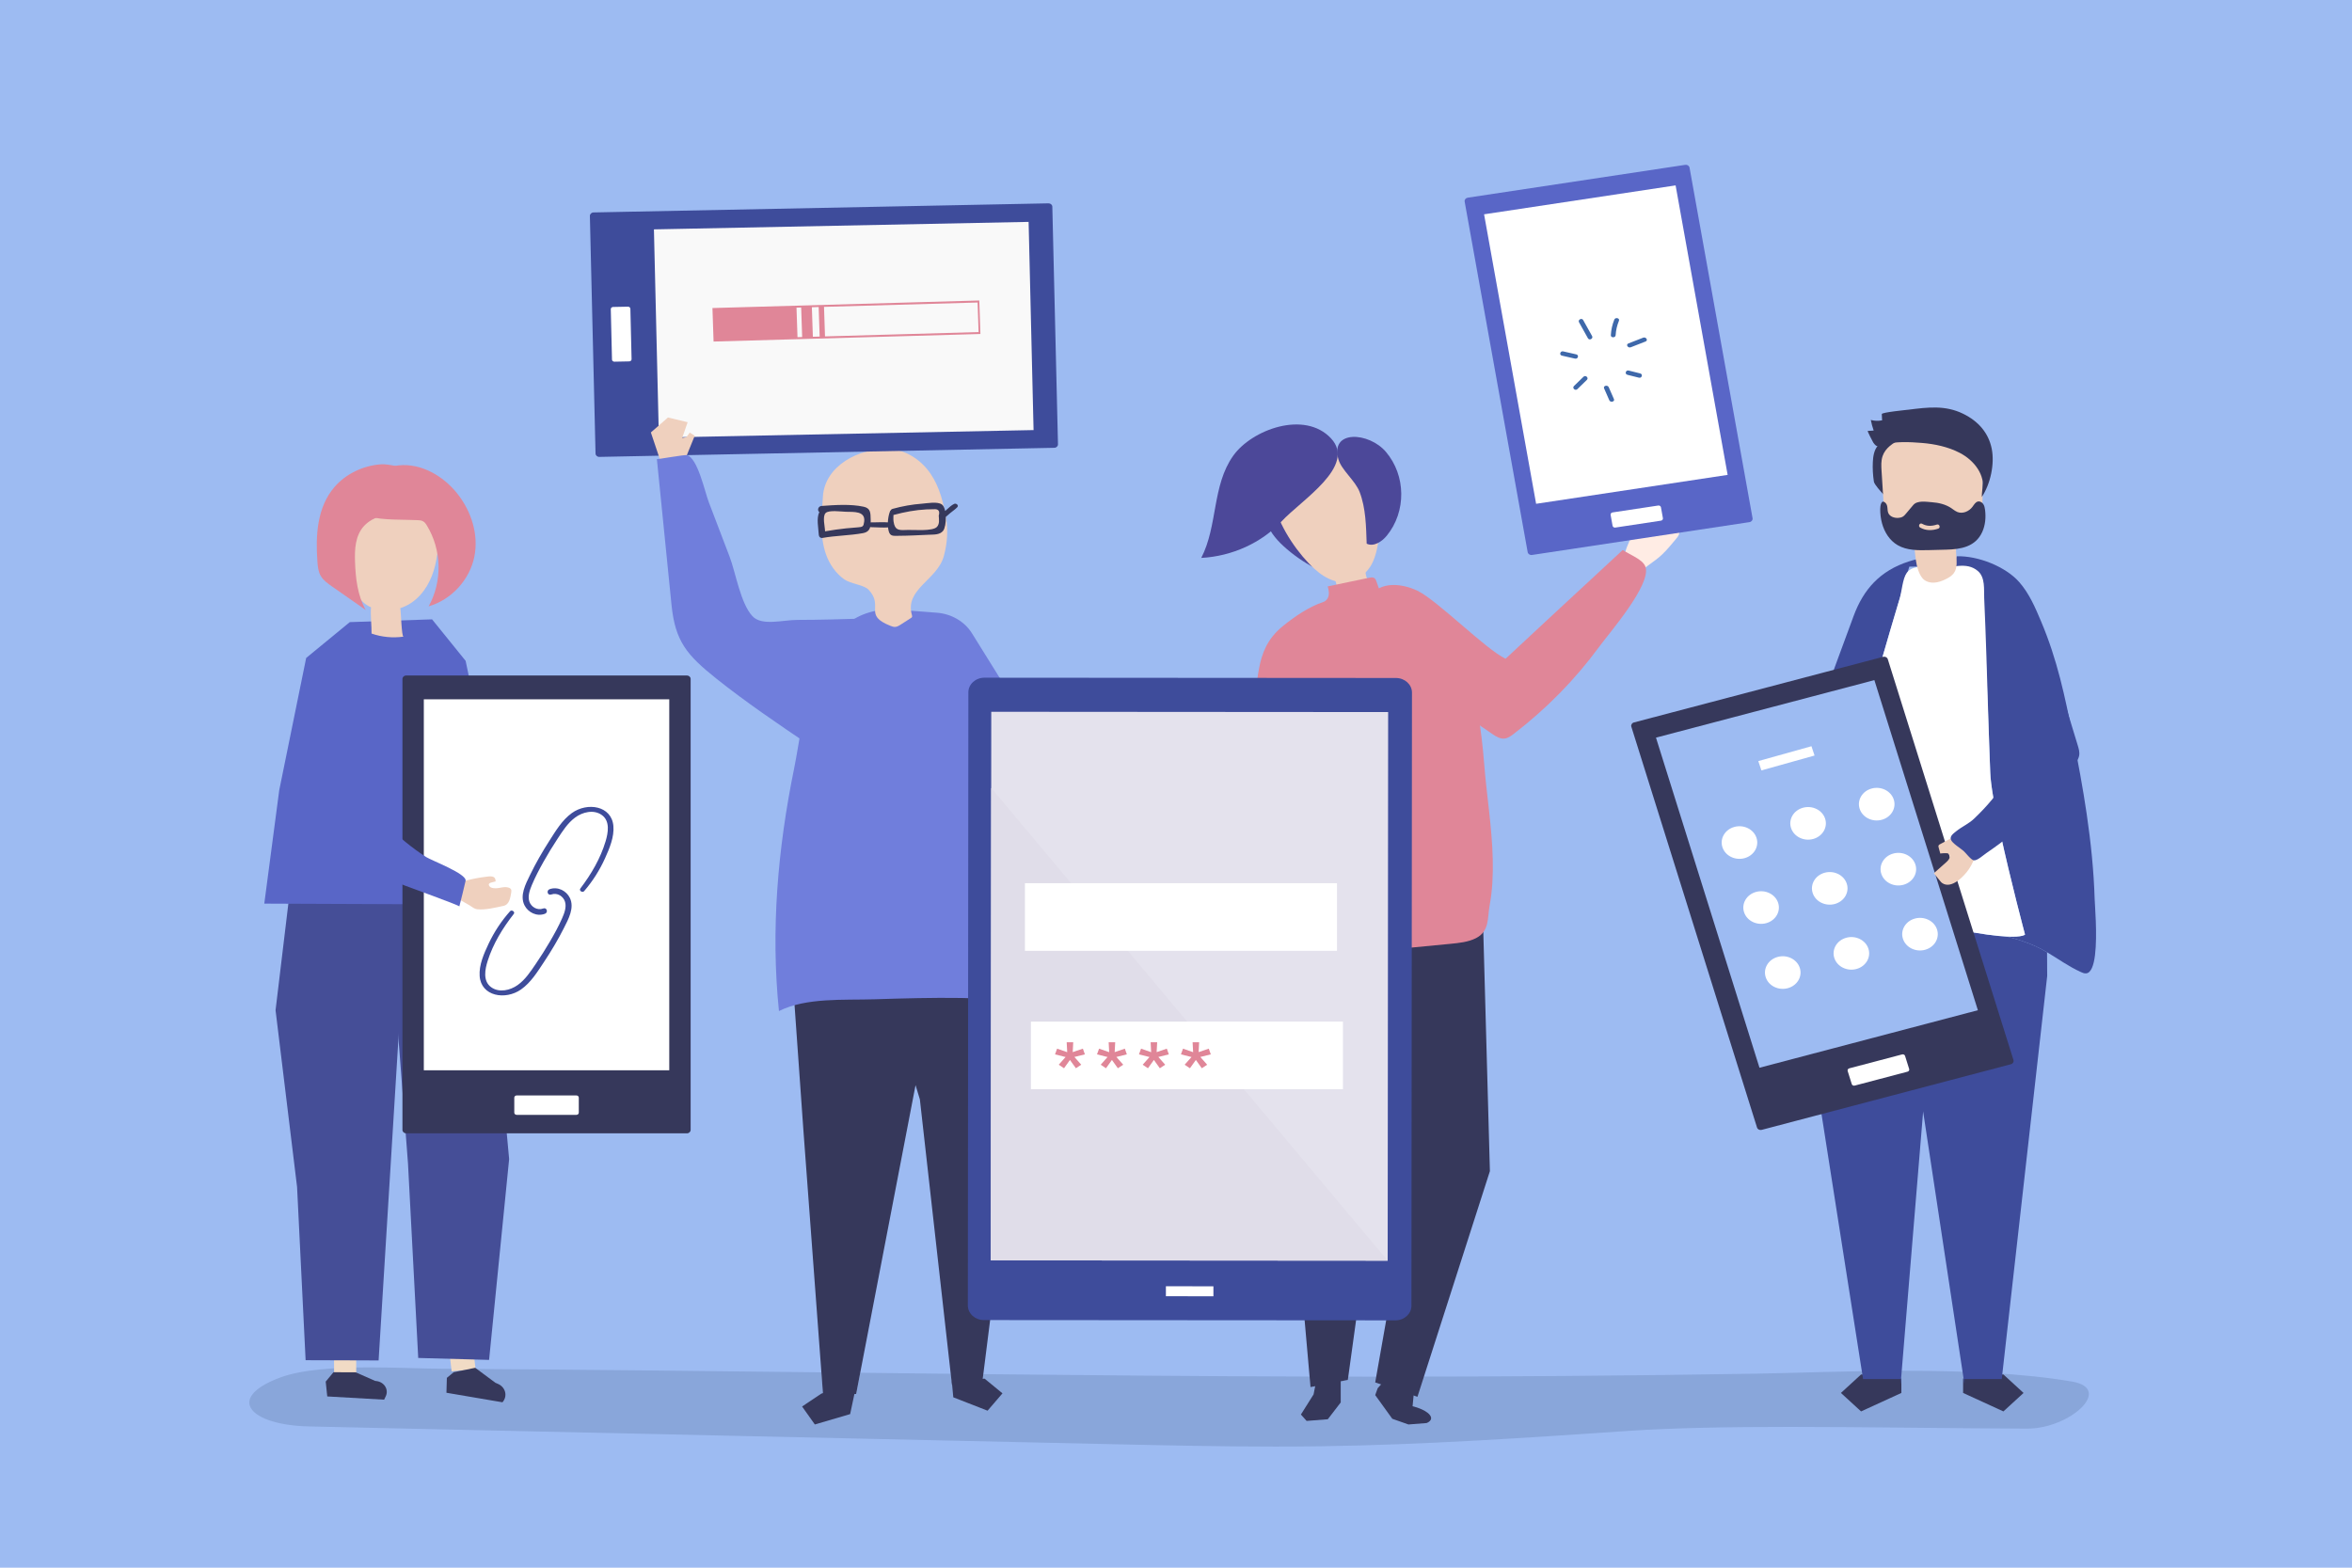 <?xml version="1.0" encoding="UTF-8"?>
<!DOCTYPE svg PUBLIC "-//W3C//DTD SVG 1.1//EN" "http://www.w3.org/Graphics/SVG/1.1/DTD/svg11.dtd">
<svg version="1.1" xmlns="http://www.w3.org/2000/svg" xmlns:xlink="http://www.w3.org/1999/xlink" x="0" y="0" width="960" height="640" viewBox="0, 0, 960, 640">
  <g id="Layer_1">
    <path d="M0,0 L960,0 L960,640 L0,640 z" fill="#9DBBF2"/>
    <path d="M520.389,590.559 C498.179,590.559 475.967,590.068 453.763,589.577 C420.05,588.832 386.336,588.085 352.624,587.34 C277.112,585.671 201.602,584.002 126.089,582.331 C102.085,581.799 91.711,570.848 114.281,562.4 C123.35,559.006 137.276,558.227 150.832,558.227 C161.791,558.227 172.512,558.736 180.23,558.784 C235.228,559.125 286.138,559.686 335.262,560.246 L335.951,569.522 L349.45,569.073 L351.112,560.427 C363.506,560.569 375.813,560.708 388.046,560.843 L388.553,565.353 L400.928,564.353 L401.353,560.987 C445.757,561.461 489.543,561.848 534.518,561.973 L534.898,566.277 L550.134,563.349 L550.319,562.006 C555.03,562.011 559.748,562.014 564.493,562.014 C612.649,562.014 662.609,561.679 716.496,560.8 C732.408,560.541 754.493,559.619 777.685,559.619 C800.939,559.619 825.306,560.546 845.667,564.001 C862.78,566.904 844.92,583.225 827.514,583.225 C827.484,583.225 827.454,583.225 827.424,583.225 C795.753,583.123 761.794,582.528 730.594,582.528 C706.014,582.528 683.143,582.898 664.451,584.167 C622.813,586.996 581.145,589.826 539.398,590.427 C533.062,590.519 526.725,590.559 520.389,590.559" fill="#89A6DA"/>
    <path d="M145.367,546.906 L145.404,561.189 L136.362,561.208 L136.321,545.374 L145.367,546.906" fill="#F1DBC5"/>
    <path d="M182.551,544.425 L184.338,559.858 L194.109,558.908 L192.128,541.797 L182.551,544.425" fill="#F1DBC5"/>
    <path d="M193.97,558.391 L185.187,560.195 L182.393,562.499 L182.219,568.582 L205.081,572.474 C207.29,570.019 206.383,566.314 203.24,564.959 L202.204,564.512 L193.97,558.391" fill="#36385B"/>
    <path d="M145.154,560.231 L136.111,560.211 L132.943,564.03 L133.575,570.088 L156.783,571.408 L157.449,570.026 C158.758,567.31 156.856,564.203 153.647,563.811 L153.133,563.749 L145.154,560.231" fill="#36385B"/>
    <path d="M112.472,412.423 L121.252,484.563 L124.742,555.296 L154.531,555.392 L166.448,362.042 L118.439,362.732 L112.472,412.423" fill="#454E97"/>
    <path d="M201.349,402.822 L207.808,473.196 L199.626,555.172 L170.705,554.38 L166.53,475.007 L161.634,410.819 L156.631,362.976 L191.263,362.065 L201.349,402.822" fill="#454E97"/>
    <path d="M176.356,252.849 L142.773,253.975 L124.967,268.609 L113.97,322.626 L107.872,368.898 L186.376,369.222 L205.96,364.679 L199.802,316.176 L190.051,269.79 L176.356,252.849" fill="#5966C7"/>
    <path d="M145.544,206.925 C149.293,203.311 154.672,201.163 160.113,201.109 C178.988,200.925 180.814,217.73 177.602,230.892 C176.186,236.691 173.213,242.411 168.038,245.993 C166.632,246.965 165.041,247.734 163.366,248.281 L163.369,248.288 C163.68,249.179 163.87,260.025 164.704,259.906 C160.333,260.53 155.788,260.093 151.652,258.649 C151.709,255.411 151.165,251.434 151.429,247.931 C150.896,247.687 150.374,247.422 149.878,247.104 C144.749,243.839 142.968,237.723 141.894,232.084 C140.499,224.758 139.485,212.771 145.544,206.925" fill="#EFD0BE"/>
    <path d="M148.57,214.745 C144.992,218.642 144.731,224.198 144.908,229.288 C145.142,236.058 145.901,243.008 149.278,249.032 C144.69,245.828 140.103,242.622 135.516,239.417 C133.791,238.211 132.016,236.954 130.971,235.211 C129.915,233.453 129.712,231.385 129.565,229.382 C128.785,218.713 129.333,207.092 136.602,198.729 C141.192,193.446 148.255,190.033 155.603,189.547 C161.602,189.148 186.703,196.185 176.819,204.746 C173.97,207.214 166.943,207.601 163.294,208.498 C158.088,209.781 152.233,210.756 148.57,214.745" fill="#E08698"/>
    <path d="M170.442,212.35 C171.173,212.388 171.932,212.434 172.574,212.758 C173.336,213.14 173.822,213.855 174.245,214.553 C180.326,224.553 180.601,237.328 174.958,247.54 C184.537,244.724 191.674,236.504 193.575,227.45 C195.471,218.393 192.482,208.782 186.526,201.35 C180.959,194.4 171.971,188.988 162.63,189.994 C157.059,190.594 151.838,193.531 148.733,197.815 C137.01,213.986 159.138,211.752 170.442,212.35" fill="#E08698"/>
    <path d="M348.334,570.996 L346.998,577.299 L332.586,581.532 L327.385,574.195 L335.259,568.926 L349.671,564.693 L348.334,570.996" fill="#36385B"/>
    <path d="M388.49,563.909 L389.1,570.447 L403.092,575.904 L409.174,568.823 L401.874,562.825 L388.49,563.909" fill="#36385B"/>
    <path d="M327.385,378.501 L321.282,398.826 L324.447,408.114 L324.145,408.081 L327.936,461.658 L335.951,569.522 L349.449,569.073 L373.694,443.002 L375.46,448.836 L388.553,565.353 L400.928,564.353 L420.106,412.294 L420.106,381.46 L327.385,378.501" fill="#36385B"/>
    <path d="M382.357,250.135 L366.545,248.926 C331.208,246.224 328.694,291.383 324.109,313.848 C317.47,346.388 314.548,379.727 317.941,412.754 C329.055,407.19 344.456,408.348 357.092,407.948 C380.361,407.21 404.443,406.626 426.877,409.907 C431.067,410.519 429.235,382.855 428.386,377.712 C426.656,367.241 424.928,356.77 423.2,346.3 C420.076,327.376 416.951,308.45 413.826,289.527 C413.735,288.972 413.643,288.416 413.55,287.862 C413.216,285.824 412.47,283.862 411.359,282.071 L396.712,258.526 C393.728,253.733 388.359,250.593 382.357,250.135" fill="#707EDC"/>
    <path d="M384.05,202.396 C383.048,199.218 381.705,196.154 379.794,193.353 C376.149,188.011 370.081,183.719 363.218,183.347 C350.595,182.661 336.68,190.253 335.891,202.611 C335.394,210.4 334.484,218.772 337.148,226.327 C338.522,230.222 341.081,234.051 344.662,236.566 C347.254,238.387 352.615,238.711 354.555,240.779 C360.908,247.554 352.18,251.085 363.479,255.506 C364.046,255.728 364.634,255.952 365.251,255.944 C366.125,255.932 366.902,255.453 367.619,254.994 C369.005,254.104 370.391,253.215 371.779,252.325 C371.942,252.221 372.11,252.111 372.206,251.95 C372.359,251.691 372.289,251.375 372.208,251.09 C369.193,240.411 382.559,236.844 385.241,227.005 C386.651,221.828 387.035,216.447 386.109,211.211 C385.587,208.254 384.957,205.278 384.05,202.396" fill="#EFD0BE"/>
    <path d="M523.823,222.896 C527.631,226.39 531.95,229.415 536.627,231.867 C532.267,224.176 529.065,215.934 527.145,207.449 C526.998,206.802 526.806,206.08 526.193,205.73 C525.621,205.405 524.883,205.523 524.231,205.675 C512.572,208.398 517.183,216.807 523.823,222.896" fill="#4C4899"/>
    <path d="M557.483,233.607 C558.185,232.872 558.794,232.089 559.303,231.312 C566.343,220.552 566.021,180.191 534.548,185.501 C505.972,190.322 524.403,221.242 536.426,232.154 C538.703,234.223 541.579,236.315 544.974,237.215 C545.884,237.457 545.611,245.568 546.417,246.791 C548.028,249.237 551.84,249.957 554.561,248.819 C556.921,247.833 559.214,244.841 559.733,242.575 C560.108,240.936 556.825,234.3 557.483,233.607" fill="#EFD0BE"/>
    <path d="M557.827,221.954 C560.701,223.359 564.08,221.084 566.032,218.694 C574.05,208.879 573.896,194.136 565.674,184.465 C558.796,176.371 542.748,175.276 546.307,187.569 C547.569,191.928 553.175,196.207 554.958,200.868 C557.507,207.53 557.579,214.98 557.827,221.954" fill="#4C4899"/>
    <path d="M503.374,186.024 C494.678,198.212 497.1,214.595 490.315,227.762 C502.862,227.112 515.019,221.566 523.154,212.784 C531.131,204.173 553.826,190.295 543.274,178.966 C532.535,167.435 510.989,175.346 503.374,186.024" fill="#4C4899"/>
    <path d="M564.643,564.125 L562.322,566.736 L561.311,569.541 L568.287,579.211 L574.877,581.532 L582.261,580.952 C582.261,580.952 585.427,579.888 583.527,577.568 C581.628,575.247 576.564,574.087 576.564,574.087 L577.304,566.277 L564.643,564.125" fill="#36385B"/>
    <path d="M537.106,564.416 L536.156,569.251 L530.987,577.47 L533.308,580.082 L541.959,579.404 L547.234,572.538 L547.234,559 L537.317,559.87 L537.106,564.416" fill="#36385B"/>
    <path d="M525.501,374.777 L520.341,400.693 L534.898,566.277 L550.134,563.349 L575.408,380.321 L525.501,374.777" fill="#36385B"/>
    <path d="M605.181,371.374 L608.124,478.106 L578.55,570.239 L561.311,564.364 L575.829,482.199 L562.499,370.464 L605.181,371.374" fill="#36385B"/>
    <path d="M516.709,264.04 C513.948,269.544 513.436,275.631 512.524,282.264 C510.943,293.761 510.161,305.321 509.984,316.875 C509.777,330.308 510.396,343.734 511.554,357.115 C512.131,363.808 512.847,370.49 513.661,377.162 C514.083,380.618 512.421,389.491 516.501,391.31 C518.767,392.32 521.511,392.1 524.075,391.852 C546.693,389.675 569.311,387.499 591.929,385.322 C595.557,384.973 599.311,384.588 602.45,382.993 C608.07,380.136 607.097,374.524 607.985,369.796 C609.161,363.528 609.426,357.168 609.287,350.847 C609,337.843 606.825,324.968 605.802,312.013 C604.704,298.084 602.268,279.403 596.506,266.16 C593.914,260.567 590.261,255.376 585.272,251.104 C579.042,245.771 573.307,244.426 564.916,243.033 C564.566,242.974 564.199,242.909 563.929,242.71 C563.638,242.495 563.512,242.163 563.399,241.849 C562.865,240.349 562.328,238.85 561.794,237.351 C561.592,236.786 561.341,236.168 560.735,235.884 C560.152,235.612 559.43,235.741 558.781,235.876 C553.16,237.048 547.542,238.218 541.923,239.389 C542.23,240.566 542.541,241.775 542.346,242.972 C542.149,244.171 541.336,245.377 540.009,245.809 C534.26,247.679 528.254,251.833 523.608,255.609 C520.365,258.245 518.206,261.056 516.709,264.04" fill="#E08698"/>
    <path d="M678.375,226.409 C680.463,224.443 682.207,222.262 684.102,219.996 C684.549,219.461 685.005,218.913 685.245,218.275 C685.536,217.505 685.491,216.667 685.441,215.853 C685.369,214.671 685.299,213.49 685.227,212.308 C685.183,211.571 685.135,210.822 684.858,210.128 C684.145,208.342 682.12,207.343 680.259,206.503 C679.879,206.333 679.479,206.158 679.056,206.17 C678.346,206.195 677.773,206.762 677.566,207.383 C676.909,209.355 677.113,210.086 675.571,211.933 C674.258,213.505 672.878,215.067 671.159,216.284 C670.652,215.563 670.778,214.627 670.753,213.697 C670.73,212.918 670.624,211.998 669.884,211.614 C668.899,211.101 667.722,211.992 667.208,212.918 C666.177,214.774 666.188,216.95 665.715,218.987 C665.012,222.016 661.638,226.538 664.109,229.037 C665.612,230.555 668.114,231.686 669.943,232.896 C671.905,231.446 673.868,229.995 675.83,228.545 C676.745,227.868 677.586,227.154 678.375,226.409" fill="#FFECE4"/>
    <path d="M574.285,272.133 C571.825,269.847 569.413,267.519 567.049,265.15 C561.824,259.917 554.729,252.706 558.038,245.402 C561.758,237.192 571.303,237.797 578.378,241.085 C586.424,244.822 606.482,265.184 614.528,268.923 C614.528,268.923 644.29,241.175 662.357,224.523 C664.964,226.367 670.52,228.289 671.609,231.362 C674.162,238.57 656.818,258.448 652.645,264.146 C642.91,277.431 631.119,289.45 617.711,299.705 C616.618,300.541 615.422,301.402 614.003,301.527 C612.281,301.677 610.703,300.71 609.305,299.777 C596.835,291.458 585.112,282.201 574.285,272.133" fill="#E08698"/>
    <path d="M569.544,539.029 L401.587,538.911 C397.967,538.908 395.038,536.237 395.039,532.945 L395.255,282.623 C395.258,279.332 398.194,276.664 401.812,276.667 L569.77,276.786 C573.388,276.789 576.32,279.459 576.317,282.753 L576.101,533.074 C576.099,536.366 573.162,539.034 569.544,539.029" fill="#3E4C9B"/>
    <path d="M566.397,514.656 L404.403,514.541 L404.596,290.582 L566.589,290.697 L566.397,514.656" fill="#E4E2ED"/>
    <path d="M495.272,529.198 L475.876,529.183 L475.879,525.112 L495.275,525.126 L495.272,529.198" fill="#FFFFFF"/>
    <path d="M566.396,514.656 L404.403,514.541 L404.569,321.671 L566.396,514.656" fill="#E0DDE9"/>
    <path d="M243.076,185.161 L240.768,88.154 C240.748,87.383 241.416,86.743 242.259,86.727 L427.963,83.013 C428.805,82.997 429.504,83.608 429.52,84.38 L431.83,181.386 C431.847,182.159 431.181,182.797 430.339,182.813 L244.633,186.527 C243.792,186.544 243.094,185.932 243.076,185.161" fill="#3E4C9B"/>
    <path d="M268.93,178.635 L266.908,93.64 L419.841,90.582 L421.865,175.578 L268.93,178.635" fill="#F9F9F9"/>
    <path d="M249.792,146.791 L249.302,126.22 C249.29,125.732 249.713,125.327 250.244,125.316 L256.315,125.195 C256.846,125.184 257.287,125.571 257.299,126.059 L257.788,146.632 C257.8,147.12 257.378,147.523 256.846,147.534 L250.776,147.655 C250.244,147.666 249.803,147.279 249.792,146.791" fill="#FFFFFF"/>
    <path d="M714.075,213.156 L625.291,226.562 C624.46,226.688 623.676,226.171 623.539,225.411 L597.82,82.308 C597.684,81.546 598.246,80.827 599.077,80.702 L687.86,67.295 C688.691,67.169 689.475,67.686 689.61,68.448 L715.331,211.551 C715.467,212.311 714.905,213.03 714.075,213.156" fill="#5966C7"/>
    <path d="M705.159,193.867 L626.985,205.671 L605.745,87.491 L683.919,75.686 L705.159,193.867" fill="#FFFFFF"/>
    <path d="M677.946,212.559 L659.303,215.375 C658.776,215.454 658.281,215.127 658.194,214.647 L657.396,210.21 C657.31,209.729 657.666,209.274 658.191,209.195 L676.836,206.379 C677.361,206.301 677.856,206.626 677.943,207.108 L678.739,211.545 C678.826,212.025 678.472,212.48 677.946,212.559" fill="#FFFFFF"/>
    <path d="M280.368,462.681 L165.788,462.681 C164.946,462.681 164.264,462.056 164.264,461.284 L164.264,277.159 C164.264,276.388 164.946,275.762 165.788,275.762 L280.368,275.762 C281.21,275.762 281.892,276.388 281.892,277.159 L281.892,461.284 C281.892,462.056 281.21,462.681 280.368,462.681" fill="#36385B"/>
    <path d="M172.988,285.489 L273.168,285.489 L273.168,436.936 L172.988,436.936 z" fill="#FFFFFF"/>
    <path d="M235.279,455.131 L210.877,455.131 C210.345,455.131 209.913,454.735 209.913,454.247 L209.913,448.095 C209.913,447.607 210.345,447.212 210.877,447.212 L235.279,447.212 C235.81,447.212 236.242,447.607 236.242,448.095 L236.242,454.247 C236.242,454.735 235.81,455.131 235.279,455.131" fill="#FFFFFF"/>
    <path d="M193.815,370.929 C194.127,371.066 194.453,371.167 194.802,371.205 C198.102,371.579 202.307,370.494 205.511,369.819 C207.988,369.298 208.307,366.296 208.648,364.466 C208.745,363.934 208.829,363.337 208.484,362.9 C208.283,362.647 207.968,362.492 207.649,362.383 C205.817,361.755 204.022,362.675 202.175,362.626 C201.361,362.604 200.316,362.512 199.812,361.83 C198.644,360.248 201.221,360.206 202.282,359.845 C202.315,357.213 199.956,357.736 197.924,357.993 C195.411,358.31 192.921,358.79 190.483,359.428 C188.587,359.922 187.623,359.97 187.284,361.812 C187.198,362.274 186.133,366.434 186.345,366.555 C188.074,367.541 189.805,368.527 191.528,369.525 C192.29,369.966 193.005,370.573 193.815,370.929" fill="#EFD0BE"/>
    <path d="M153.101,277.165 C153.334,278.439 153.029,279.77 152.726,281.046 C151.123,287.752 149.681,294.496 148.381,301.257 C147.19,307.453 143.957,316.283 144.929,322.519 C145.752,327.802 153.448,332.966 157.669,336.863 C162.738,341.544 168.011,346.095 173.924,349.877 C176.224,351.349 190.644,356.718 190.032,359.604 C189.213,363.091 188.394,366.574 187.48,370.042 C187.588,369.632 166.929,362.184 165.303,361.55 C152.159,356.428 140.897,349.362 129.718,341.069 C127.573,339.478 125.408,337.806 124.027,335.613 C122.837,333.725 122.299,331.561 121.774,329.434 C119.02,318.254 119.977,306.772 121.345,295.489 C121.993,290.147 121.708,283.616 123.353,278.486 C124.88,273.719 129.738,268.915 133.255,265.203 C133.936,264.484 134.668,263.756 135.631,263.398 C141.069,261.388 147.724,270.369 150.563,273.255 C151.559,274.27 152.576,275.34 152.978,276.653 C153.031,276.822 153.07,276.993 153.101,277.165" fill="#5966C7"/>
    <path d="M382.485,215.042 C380.767,217.047 372.659,216.218 369.853,216.362 C366.697,216.524 365.232,216.381 364.721,212.902 C364.59,212.021 364.659,211.122 364.679,210.221 C364.758,210.213 364.841,210.202 364.928,210.179 C369.23,209.015 373.595,208.197 378.064,207.965 C379.078,207.914 380.094,207.889 381.111,207.889 C383.032,207.734 383.715,208.606 383.157,210.506 C383.25,212.094 383.562,213.784 382.485,215.042 z M352.723,212.984 C352.449,215.004 352.147,215.134 350.097,215.287 C348.517,215.404 346.937,215.53 345.362,215.694 C342.476,215.996 339.613,216.418 336.758,216.912 C336.767,215.174 335.574,210.844 336.999,209.436 C338.315,208.134 343.37,208.87 345.211,208.925 C348.427,209.021 353.329,208.534 352.723,212.984 z M389.456,205.714 C388.362,206.232 387.386,207.158 386.519,207.947 C386.28,208.163 386.033,208.386 385.785,208.614 C385.53,207.4 385.091,206.4 384.427,205.938 C382.57,204.643 378.417,205.473 376.339,205.626 C372.263,205.924 368.296,206.645 364.367,207.723 C363.938,207.84 363.663,208.101 363.518,208.409 C363.419,208.482 363.332,208.571 363.287,208.689 C362.774,209.989 362.457,211.637 362.393,213.268 L362.361,213.26 C360.666,213.135 358.94,213.205 357.238,213.241 C356.638,213.253 355.998,213.213 355.389,213.267 C355.395,212.861 355.387,212.441 355.375,212.003 C355.308,209.462 355.416,207.49 352.515,206.865 C347.108,205.702 340.79,206.159 335.307,206.555 C333.863,206.66 333.501,208.476 334.412,209.033 C333.15,211.73 334.062,215.46 334.197,218.332 C334.235,219.145 334.875,219.762 335.766,219.603 C341.185,218.628 346.795,218.636 352.167,217.663 C354.042,217.322 354.844,216.421 355.174,215.18 C355.797,215.268 356.463,215.239 357.125,215.263 C358.823,215.327 360.546,215.424 362.244,215.327 C362.324,215.323 362.385,215.294 362.456,215.277 C362.523,215.899 362.631,216.497 362.798,217.04 C363.393,218.957 364.637,218.752 366.545,218.742 C370.78,218.723 375.032,218.488 379.261,218.301 C381.223,218.214 383.617,218.379 384.947,216.695 C385.7,215.741 386.117,213.33 386.051,211.005 C386.697,210.485 387.299,209.908 387.933,209.385 C388.868,208.615 389.948,207.914 390.753,207.034 C391.427,206.3 390.284,205.319 389.456,205.714" fill="#36385B"/>
    <path d="M279.263,188.474 L270.178,190.01 L265.662,176.545 L272.64,170.441 L280.671,172.367 L278.453,178.761 L280.157,178.474 L281.537,176.598 L283.565,177.898 L279.263,188.474" fill="#EFD0BE"/>
    <path d="M347.772,276.142 C351.612,263.941 354.207,252.474 353.995,252.481 C344.486,252.768 334.973,253.065 325.458,253.075 C319.434,253.08 310.891,255.686 307.071,251.503 C302.207,246.175 300.309,233.842 297.778,227.216 C294.958,219.828 292.138,212.44 289.318,205.051 C287.651,200.683 284.776,187.013 280.398,185.808 C279.471,185.554 268.135,187.616 268.114,187.425 C269.253,198.761 270.39,210.095 271.528,221.429 C272.379,229.902 273.228,238.376 274.079,246.849 C275.574,261.737 280.2,267.322 292.435,277.082 C304.56,286.754 317.513,295.503 330.44,304.242 C336.107,308.073 342.929,291.525 347.772,276.142" fill="#707EDC"/>
    <path d="M418.334,360.569 L545.701,360.569 L545.701,388.168 L418.334,388.168 z" fill="#FFFFFF"/>
    <path d="M420.775,417.07 L548.14,417.07 L548.14,444.67 L420.775,444.67 z" fill="#FFFFFF"/>
    <path d="M434.293,436.109 L432.141,434.665 L434.929,431.525 L430.624,430.441 L431.473,428.107 L435.595,429.552 L435.384,425.496 L438.052,425.496 L437.839,429.524 L441.992,428.107 L442.811,430.441 L438.536,431.497 L441.326,434.665 L439.143,436.109 L436.717,432.72 L434.293,436.109" fill="#E08698"/>
    <path d="M451.424,436.109 L449.272,434.665 L452.06,431.525 L447.755,430.441 L448.604,428.107 L452.726,429.552 L452.515,425.496 L455.182,425.496 L454.97,429.524 L459.123,428.107 L459.942,430.441 L455.666,431.497 L458.457,434.665 L456.274,436.109 L453.848,432.72 L451.424,436.109" fill="#E08698"/>
    <path d="M468.554,436.109 L466.403,434.665 L469.191,431.525 L464.886,430.441 L465.735,428.107 L469.857,429.552 L469.646,425.496 L472.313,425.496 L472.1,429.524 L476.254,428.107 L477.073,430.441 L472.797,431.497 L475.588,434.665 L473.405,436.109 L470.979,432.72 L468.554,436.109" fill="#E08698"/>
    <path d="M485.685,436.109 L483.533,434.665 L486.322,431.525 L482.017,430.441 L482.866,428.107 L486.988,429.552 L486.777,425.496 L489.444,425.496 L489.231,429.524 L493.384,428.107 L494.204,430.441 L489.928,431.497 L492.718,434.665 L490.536,436.109 L488.11,432.72 L485.685,436.109" fill="#E08698"/>
    <path d="M776.072,562.781 L776.072,568.661 L759.622,576.2 L751.396,568.661 L759.622,561.122 L760.683,561.122 L760.947,562.781 L776.072,562.781" fill="#36385B"/>
    <path d="M816.583,561.122 L817.719,561.122 L825.942,568.661 L817.719,576.2 L801.269,568.661 L801.269,562.781 L816.393,562.781 L816.583,561.122" fill="#36385B"/>
    <path d="M855.429,376.081 C855.275,371.822 854.999,368.258 854.961,366.984 C854.612,355.454 853.409,343.858 851.702,332.225 C850.16,321.724 848.202,311.194 846.082,300.614 C842.758,284.024 839.735,269.405 833.072,253.627 C830.705,248.023 828.278,242.319 824.192,237.654 C818.671,231.348 807.391,226.822 798.638,227.095 C798.48,227.425 797.832,231.165 798.27,231.117 C798.137,231.131 798.003,231.146 797.87,231.161 L799.728,231.145 L809.795,250.243 C809.795,250.243 811.871,300.177 812.338,315.295 C812.492,320.322 814.186,329.591 816.351,339.634 C820.552,359.12 826.535,381.523 826.535,381.523 C826.535,381.523 825.711,382.667 819.078,382.345 C823.023,383.309 826.866,384.527 830.466,386.125 C832.264,386.923 833.93,387.818 835.537,388.758 C840.106,391.435 844.189,394.5 849.372,396.847 C850.035,397.149 850.763,397.459 851.517,397.375 C855.545,396.93 855.753,385 855.429,376.081" fill="#3E4C9B"/>
    <path d="M785.776,227.608 C783.485,227.99 781.262,228.516 779.149,229.194 C767.321,232.994 760.567,240.647 756.565,251.513 C753.344,260.252 750.124,268.994 746.903,277.737 C744.26,284.914 741.614,292.096 739.32,299.378 C733.318,318.441 729.771,338.087 727.165,357.778 C725.858,367.651 724.789,377.549 723.757,387.451 C723.127,393.519 725.156,392.342 729.787,389.373 C732.922,387.361 735.991,384.798 739.766,383.865 C740.423,383.702 741.086,383.529 741.752,383.352 C751.015,380.867 761.049,377.035 770.724,377.115 C771.752,377.124 772.781,377.149 773.81,377.171 C759.9,376.205 750.284,375.993 750.284,375.993 C750.284,375.993 752.363,357.613 754.154,340.6 C755.287,329.85 756.304,319.647 756.61,314.972 C757.415,302.675 779.317,231.326 779.317,231.326 L787.08,231.257 C786.373,230.5 786.052,229.343 785.914,228.3 C785.883,228.061 785.832,227.832 785.776,227.608" fill="#3E4C9B"/>
    <path d="M741.752,383.352 C751.015,380.867 761.049,377.036 770.724,377.115 C771.752,377.124 772.781,377.149 773.81,377.171 C774.671,377.232 775.548,377.295 776.441,377.36 C782.923,377.838 790.209,378.476 797.814,379.323 C798.188,379.364 798.558,379.404 798.933,379.447 C808.661,381.387 814.977,382.146 819.078,382.345 C823.023,383.309 826.866,384.527 830.466,386.125 C832.263,386.923 833.93,387.818 835.537,388.758 L835.588,398.447 L817.042,563.004 L801.836,563.004 L801.836,564.679 L801.75,564.679 L785.03,454.302 L784.961,453.68 L775.802,564.679 L775.715,564.679 L775.715,563.004 L760.435,563.004 L741.056,439.398 L741.752,383.352" fill="#3E4C9B"/>
    <path d="M750.284,375.993 C750.284,375.993 759.9,376.205 773.81,377.171 C774.671,377.232 775.548,377.295 776.441,377.36 C782.924,377.838 790.209,378.476 797.814,379.323 C798.188,379.364 798.558,379.404 798.933,379.447 C808.661,381.387 814.977,382.146 819.078,382.345 C825.711,382.668 826.535,381.523 826.535,381.523 C826.535,381.523 820.551,359.12 816.351,339.634 C814.186,329.591 812.492,320.322 812.338,315.295 C811.697,299.475 811.294,283.65 810.775,267.828 C810.518,259.926 810.233,252.024 809.876,244.125 C809.717,240.62 810.377,235.719 807.257,233.077 C802.511,229.057 796.485,232.045 791.041,231.876 C786.982,231.75 780.943,230.082 778.231,233.915 C776.564,236.272 776.255,241.423 775.389,244.309 C772.824,252.874 770.298,261.45 767.833,270.042 C763.698,284.458 757.591,299.994 756.61,314.972 C756.304,319.647 755.287,329.852 754.154,340.6 C752.363,357.613 750.284,375.993 750.284,375.993" fill="#FFFFFF"/>
    <path d="M773.007,185.662 C771.06,189.263 770.25,193.343 770.282,197.376 C770.291,198.448 770.28,199.687 769.389,200.364 C768.432,201.088 769.386,202.529 768.581,201.662 C767.775,200.793 765.036,197.775 764.857,196.638 C764.44,193.977 764.295,191.278 764.425,188.591 C764.539,186.254 764.914,183.799 766.449,181.948 C767.358,180.851 768.609,180.05 769.842,179.273 C771.629,178.145 773.471,177.007 775.571,176.536 C779.186,175.728 781.493,176.842 778.403,179.369 C776.189,181.181 774.342,183.196 773.007,185.662" fill="#36385B"/>
    <path d="M798.62,230.261 C798.555,231.578 798.284,232.824 797.534,233.91 C796.784,234.996 795.575,235.739 794.347,236.36 C792.82,237.133 791.166,237.775 789.423,237.86 C787.68,237.944 785.828,237.391 784.751,236.135 C781.589,232.448 781.591,224.531 781.207,220.068 C776.792,219.578 771.573,218.506 769.842,214.305 C769.298,212.982 769.199,211.519 769.109,210.089 C768.735,204.171 768.362,198.255 767.988,192.338 C767.859,190.292 767.737,188.183 768.385,186.247 C769.521,182.85 772.763,180.703 775.982,179.295 C784.196,175.7 793.984,175.358 801.98,179.524 C804.107,180.634 806.138,182.093 807.442,184.146 C809.452,187.308 809.444,191.334 809.366,195.1 C809.296,198.575 809.225,202.051 809.153,205.526 C809.072,209.524 808.684,214.14 805.483,216.403 C803.781,217.604 801.516,217.919 800.078,219.437 C797.331,222.335 798.795,226.578 798.62,230.261" fill="#EFD0BE"/>
    <path d="M784.535,213.824 C786.499,214.922 788.487,214.843 790.56,214.15 C791.625,213.795 792.175,215.463 791.113,215.818 C788.611,216.652 786.094,216.696 783.736,215.376 C782.755,214.828 783.547,213.271 784.535,213.824 z M768.159,213.589 C769.148,217.235 771.254,220.662 774.585,222.577 C778.361,224.747 782.945,224.695 787.279,224.582 C789.649,224.521 792.021,224.459 794.391,224.398 C800.388,224.242 806.309,223.233 809.066,217.205 C810.337,214.426 810.616,211.251 810.236,208.204 C810.133,207.367 809.971,206.507 809.504,205.803 C809.038,205.099 808.198,204.584 807.374,204.732 C806.32,204.922 805.742,206.018 805.103,206.879 C803.711,208.757 801.132,209.891 798.95,209.028 C798.303,208.772 797.733,208.365 797.166,207.955 C796.934,207.788 796.703,207.62 796.466,207.459 C794.121,205.878 791.32,205.234 788.547,205.031 C786.139,204.855 782.575,204.203 780.905,206.186 C779.933,207.341 778.961,208.494 777.989,209.648 C777.59,210.124 777.181,210.608 776.647,210.925 C776.097,211.253 775.452,211.382 774.812,211.423 C773.205,211.528 771.362,210.921 770.73,209.427 C770.456,208.776 770.451,208.05 770.384,207.348 C770.316,206.645 770.16,205.904 769.668,205.396 C767.786,203.46 767.45,206.701 767.439,207.803 C767.421,209.748 767.651,211.705 768.159,213.589" fill="#36385B"/>
    <path d="M764.763,175.773 C764.265,174.358 763.875,172.912 763.597,171.446 C765.088,171.855 766.692,171.907 768.208,171.592 C768.165,170.741 768.122,169.89 768.08,169.039 C768.047,168.33 778.292,167.342 779.123,167.237 C786.906,166.265 794.02,165.354 801.302,168.924 C807.524,171.973 811.669,176.774 812.954,183.222 C814.182,189.38 812.45,197.584 808.888,202.916 C808.819,201.264 809.623,197.321 809.119,195.771 C808.775,194.212 808.109,192.723 807.227,191.362 C805.468,188.645 802.851,186.412 799.886,184.872 C795.157,182.416 789.754,181.257 784.397,180.821 C779.489,180.422 773.519,180.124 768.771,181.558 C766.488,182.247 766.134,182.806 764.613,180.697 C764.344,180.325 762.138,175.937 762.33,175.925 C763.14,175.874 763.951,175.824 764.763,175.773" fill="#36385B"/>
    <path d="M820.779,434.466 L719.04,461.264 C718.23,461.477 717.387,461.049 717.153,460.308 L665.853,296.669 C665.619,295.928 666.087,295.152 666.897,294.941 L768.636,268.142 C769.445,267.929 770.289,268.356 770.522,269.099 L821.823,432.736 C822.055,433.479 821.587,434.253 820.779,434.466" fill="#36385B"/>
    <path d="M807.298,412.417 L718.157,435.898 L675.908,301.136 L765.051,277.655 L807.298,412.417" fill="#9DBBF2"/>
    <path d="M778.591,437.505 L757.015,443.188 C756.503,443.323 755.971,443.052 755.824,442.583 L754.147,437.234 C754,436.765 754.295,436.276 754.807,436.142 L776.383,430.458 C776.894,430.325 777.427,430.594 777.574,431.063 L779.251,436.412 C779.398,436.881 779.102,437.37 778.591,437.505" fill="#FFFFFF"/>
    <path d="M716.93,342.021 C718.1,345.536 715.94,349.256 712.106,350.328 C708.268,351.401 704.212,349.421 703.041,345.905 C701.871,342.389 704.031,338.67 707.866,337.597 C711.702,336.525 715.76,338.505 716.93,342.021" fill="#FFFFFF"/>
    <path d="M744.939,334.186 C746.109,337.702 743.948,341.421 740.114,342.495 C736.278,343.566 732.22,341.586 731.05,338.072 C729.878,334.556 732.04,330.836 735.874,329.763 C739.71,328.69 743.768,330.67 744.939,334.186" fill="#FFFFFF"/>
    <path d="M772.947,326.353 C774.117,329.867 771.957,333.588 768.121,334.66 C764.286,335.733 760.228,333.751 759.058,330.237 C757.888,326.721 760.048,323.002 763.884,321.929 C767.718,320.857 771.776,322.837 772.947,326.353" fill="#FFFFFF"/>
    <path d="M725.765,368.558 C726.935,372.074 724.774,375.793 720.939,376.866 C717.104,377.938 713.046,375.958 711.876,372.443 C710.704,368.927 712.866,365.209 716.7,364.135 C720.536,363.062 724.594,365.042 725.765,368.558" fill="#FFFFFF"/>
    <path d="M753.773,360.723 C754.943,364.239 752.783,367.959 748.948,369.031 C745.112,370.104 741.054,368.124 739.884,364.609 C738.714,361.093 740.874,357.374 744.71,356.301 C748.545,355.228 752.603,357.208 753.773,360.723" fill="#FFFFFF"/>
    <path d="M781.781,352.89 C782.953,356.405 780.791,360.125 776.956,361.198 C773.121,362.27 769.064,360.29 767.892,356.774 C766.722,353.259 768.882,349.539 772.718,348.467 C776.554,347.394 780.611,349.374 781.781,352.89" fill="#FFFFFF"/>
    <path d="M734.599,395.096 C735.769,398.612 733.608,402.331 729.775,403.403 C725.938,404.476 721.881,402.496 720.71,398.98 C719.54,395.464 721.7,391.746 725.536,390.672 C729.371,389.6 733.429,391.58 734.599,395.096" fill="#FFFFFF"/>
    <path d="M762.607,387.262 C763.779,390.777 761.617,394.496 757.783,395.569 C753.947,396.641 749.89,394.661 748.718,391.147 C747.548,387.631 749.71,383.911 753.544,382.839 C757.379,381.765 761.437,383.745 762.607,387.262" fill="#FFFFFF"/>
    <path d="M790.617,379.428 C791.787,382.942 789.627,386.663 785.791,387.734 C781.955,388.808 777.898,386.828 776.727,383.312 C775.557,379.796 777.718,376.077 781.552,375.004 C785.389,373.932 789.445,375.912 790.617,379.428" fill="#FFFFFF"/>
    <path d="M740.634,308.442 L718.94,314.511 L717.675,310.711 L739.369,304.643 L740.634,308.442" fill="#FFFFFF"/>
    <path d="M291.944,138.604 L325.509,137.653 L325.102,125.595 L327.007,125.54 L327.414,137.599 L331.781,137.475 L331.373,125.417 L334.149,125.338 L334.556,137.397 L336.74,137.335 L336.332,125.276 L335.567,125.298 L399.019,123.5 L399.427,135.559 L291.944,138.604 z M399.706,122.669 L290.794,125.756 L291.256,139.435 L400.168,136.348 L399.706,122.669" fill="#E08698"/>
    <path d="M644.497,131.568 C645.71,133.746 646.925,135.926 648.142,138.105 C648.717,139.136 650.409,138.228 649.836,137.198 C648.619,135.02 647.404,132.84 646.189,130.661 C645.614,129.63 643.922,130.539 644.497,131.568" fill="#3E68AA"/>
    <path d="M658.902,130.473 C658.068,132.523 657.609,134.644 657.487,136.829 C657.421,137.984 659.384,137.981 659.448,136.829 C659.562,134.798 660.018,132.854 660.792,130.95 C661.233,129.865 659.337,129.396 658.902,130.473" fill="#3E68AA"/>
    <path d="M637.52,145.186 C639.299,145.592 641.08,145.999 642.86,146.405 C644.086,146.685 644.608,144.951 643.382,144.672 C641.602,144.265 639.821,143.86 638.04,143.454 C636.816,143.175 636.293,144.907 637.52,145.186" fill="#3E68AA"/>
    <path d="M643.826,158.857 C645.121,157.599 646.414,156.339 647.71,155.081 C648.574,154.239 647.191,152.965 646.322,153.809 C645.028,155.067 643.733,156.327 642.439,157.586 C641.575,158.428 642.958,159.701 643.826,158.857" fill="#3E68AA"/>
    <path d="M654.729,158.546 C655.437,160.162 656.146,161.779 656.856,163.396 C657.321,164.456 659.219,163.992 658.748,162.917 C658.038,161.3 657.328,159.684 656.62,158.069 C656.155,157.009 654.256,157.471 654.729,158.546" fill="#3E68AA"/>
    <path d="M664.254,153.012 C665.817,153.402 667.381,153.793 668.942,154.184 C670.162,154.488 670.682,152.754 669.464,152.451 C667.901,152.059 666.338,151.668 664.776,151.278 C663.557,150.972 663.036,152.706 664.254,153.012" fill="#3E68AA"/>
    <path d="M665.627,141.77 C667.642,140.982 669.658,140.195 671.674,139.407 C672.832,138.955 671.833,137.407 670.685,137.855 C668.669,138.643 666.653,139.431 664.637,140.217 C663.48,140.67 664.478,142.218 665.627,141.77" fill="#3E68AA"/>
    <path d="M232.595,366.556 C231.188,363.667 227.664,361.806 224.331,363.006 C222.873,363.53 223.509,365.715 224.985,365.181 C227.487,364.276 229.975,365.946 230.632,368.177 C231.281,370.381 230.335,372.823 229.45,374.847 C228.029,378.098 226.284,381.251 224.487,384.338 C222.656,387.484 220.691,390.565 218.628,393.589 C216.544,396.64 214.449,399.883 211.312,402.128 C208.288,404.292 203.759,405.39 200.479,403.025 C196.97,400.497 197.987,395.615 199.065,392.227 C201.283,385.269 205.123,378.955 209.713,373.094 C210.352,372.279 208.883,371.227 208.183,372.012 C204.601,376.041 201.683,380.495 199.431,385.264 C197.525,389.307 195.459,393.961 195.776,398.455 C196.362,406.778 206.288,408.413 212.656,403.951 C216.72,401.104 219.383,396.713 221.996,392.784 C224.981,388.299 227.736,383.682 230.147,378.913 C231.997,375.256 234.572,370.619 232.595,366.556" fill="#3E4C9B"/>
    <path d="M214.096,369.617 C215.551,372.485 219.107,374.296 222.42,373.048 C223.869,372.5 223.194,370.326 221.729,370.882 C219.242,371.822 216.726,370.189 216.031,367.968 C215.344,365.772 216.249,363.317 217.098,361.28 C218.463,358.011 220.154,354.834 221.897,351.72 C223.674,348.548 225.585,345.439 227.597,342.386 C229.627,339.305 231.667,336.031 234.764,333.742 C237.751,331.535 242.26,330.372 245.58,332.687 C249.132,335.165 248.199,340.061 247.179,343.464 C245.083,350.455 241.353,356.824 236.863,362.749 C236.239,363.574 237.724,364.605 238.411,363.808 C241.924,359.729 244.765,355.233 246.933,350.432 C248.771,346.363 250.757,341.678 250.362,337.19 C249.633,328.877 239.679,327.385 233.389,331.938 C229.375,334.843 226.788,339.272 224.241,343.238 C221.334,347.765 218.66,352.424 216.331,357.225 C214.543,360.909 212.049,365.583 214.096,369.617" fill="#3E4C9B"/>
    <path d="M791.979,344.58 C791.707,344.712 791.418,344.859 791.283,345.112 C791.128,345.395 791.209,345.733 791.295,346.04 C791.515,346.846 791.737,347.651 791.959,348.457 C791.946,348.412 794.808,348.105 795.284,348.513 C796.53,349.576 795.449,351.049 794.513,351.881 C792.778,353.422 791.046,354.964 789.315,356.504 C790.185,357.569 791.056,358.635 791.928,359.7 C792.166,359.993 792.409,360.29 792.73,360.51 C796.58,363.156 801.824,357.491 803.514,354.998 C805.195,352.524 806.29,349.756 807.209,346.967 C807.286,346.73 807.364,346.477 807.289,346.241 C807.199,345.959 806.917,345.77 806.653,345.603 C804.661,344.332 802.118,341.527 799.572,341.434 C797.109,341.343 794.062,343.579 791.979,344.58" fill="#EFD0BE"/>
    <path d="M820.053,309.195 C820.392,312.156 820.417,315.124 819.025,317.694 C815.673,323.878 810.877,329.331 805.676,334.286 C803.588,336.276 800.712,337.518 798.458,339.348 C797.226,340.349 795.788,341.326 796.307,342.806 C796.815,344.252 800.229,346.316 801.452,347.391 C802.319,348.153 804.518,351.081 805.634,351.226 C807.071,351.415 809.605,349.044 810.713,348.293 C814.18,345.948 817.539,343.467 820.758,340.84 C830.93,332.54 837.118,322.527 845.739,313.114 C847.009,311.728 848.326,310.247 848.637,308.46 C848.884,307.036 848.457,305.597 848.034,304.209 C843.756,290.175 839.474,276.14 835.196,262.107 C833.168,255.456 830.924,248.467 825.485,243.69 C823.395,241.857 820.315,240.371 817.693,241.489 C814.483,242.857 814.288,246.905 814.575,250.139 C815.617,261.941 816.663,273.739 817.708,285.541 C818.23,291.441 818.752,297.341 819.276,303.241 C819.442,305.133 819.822,307.163 820.053,309.195" fill="#3E4C9B"/>
  </g>
</svg>
